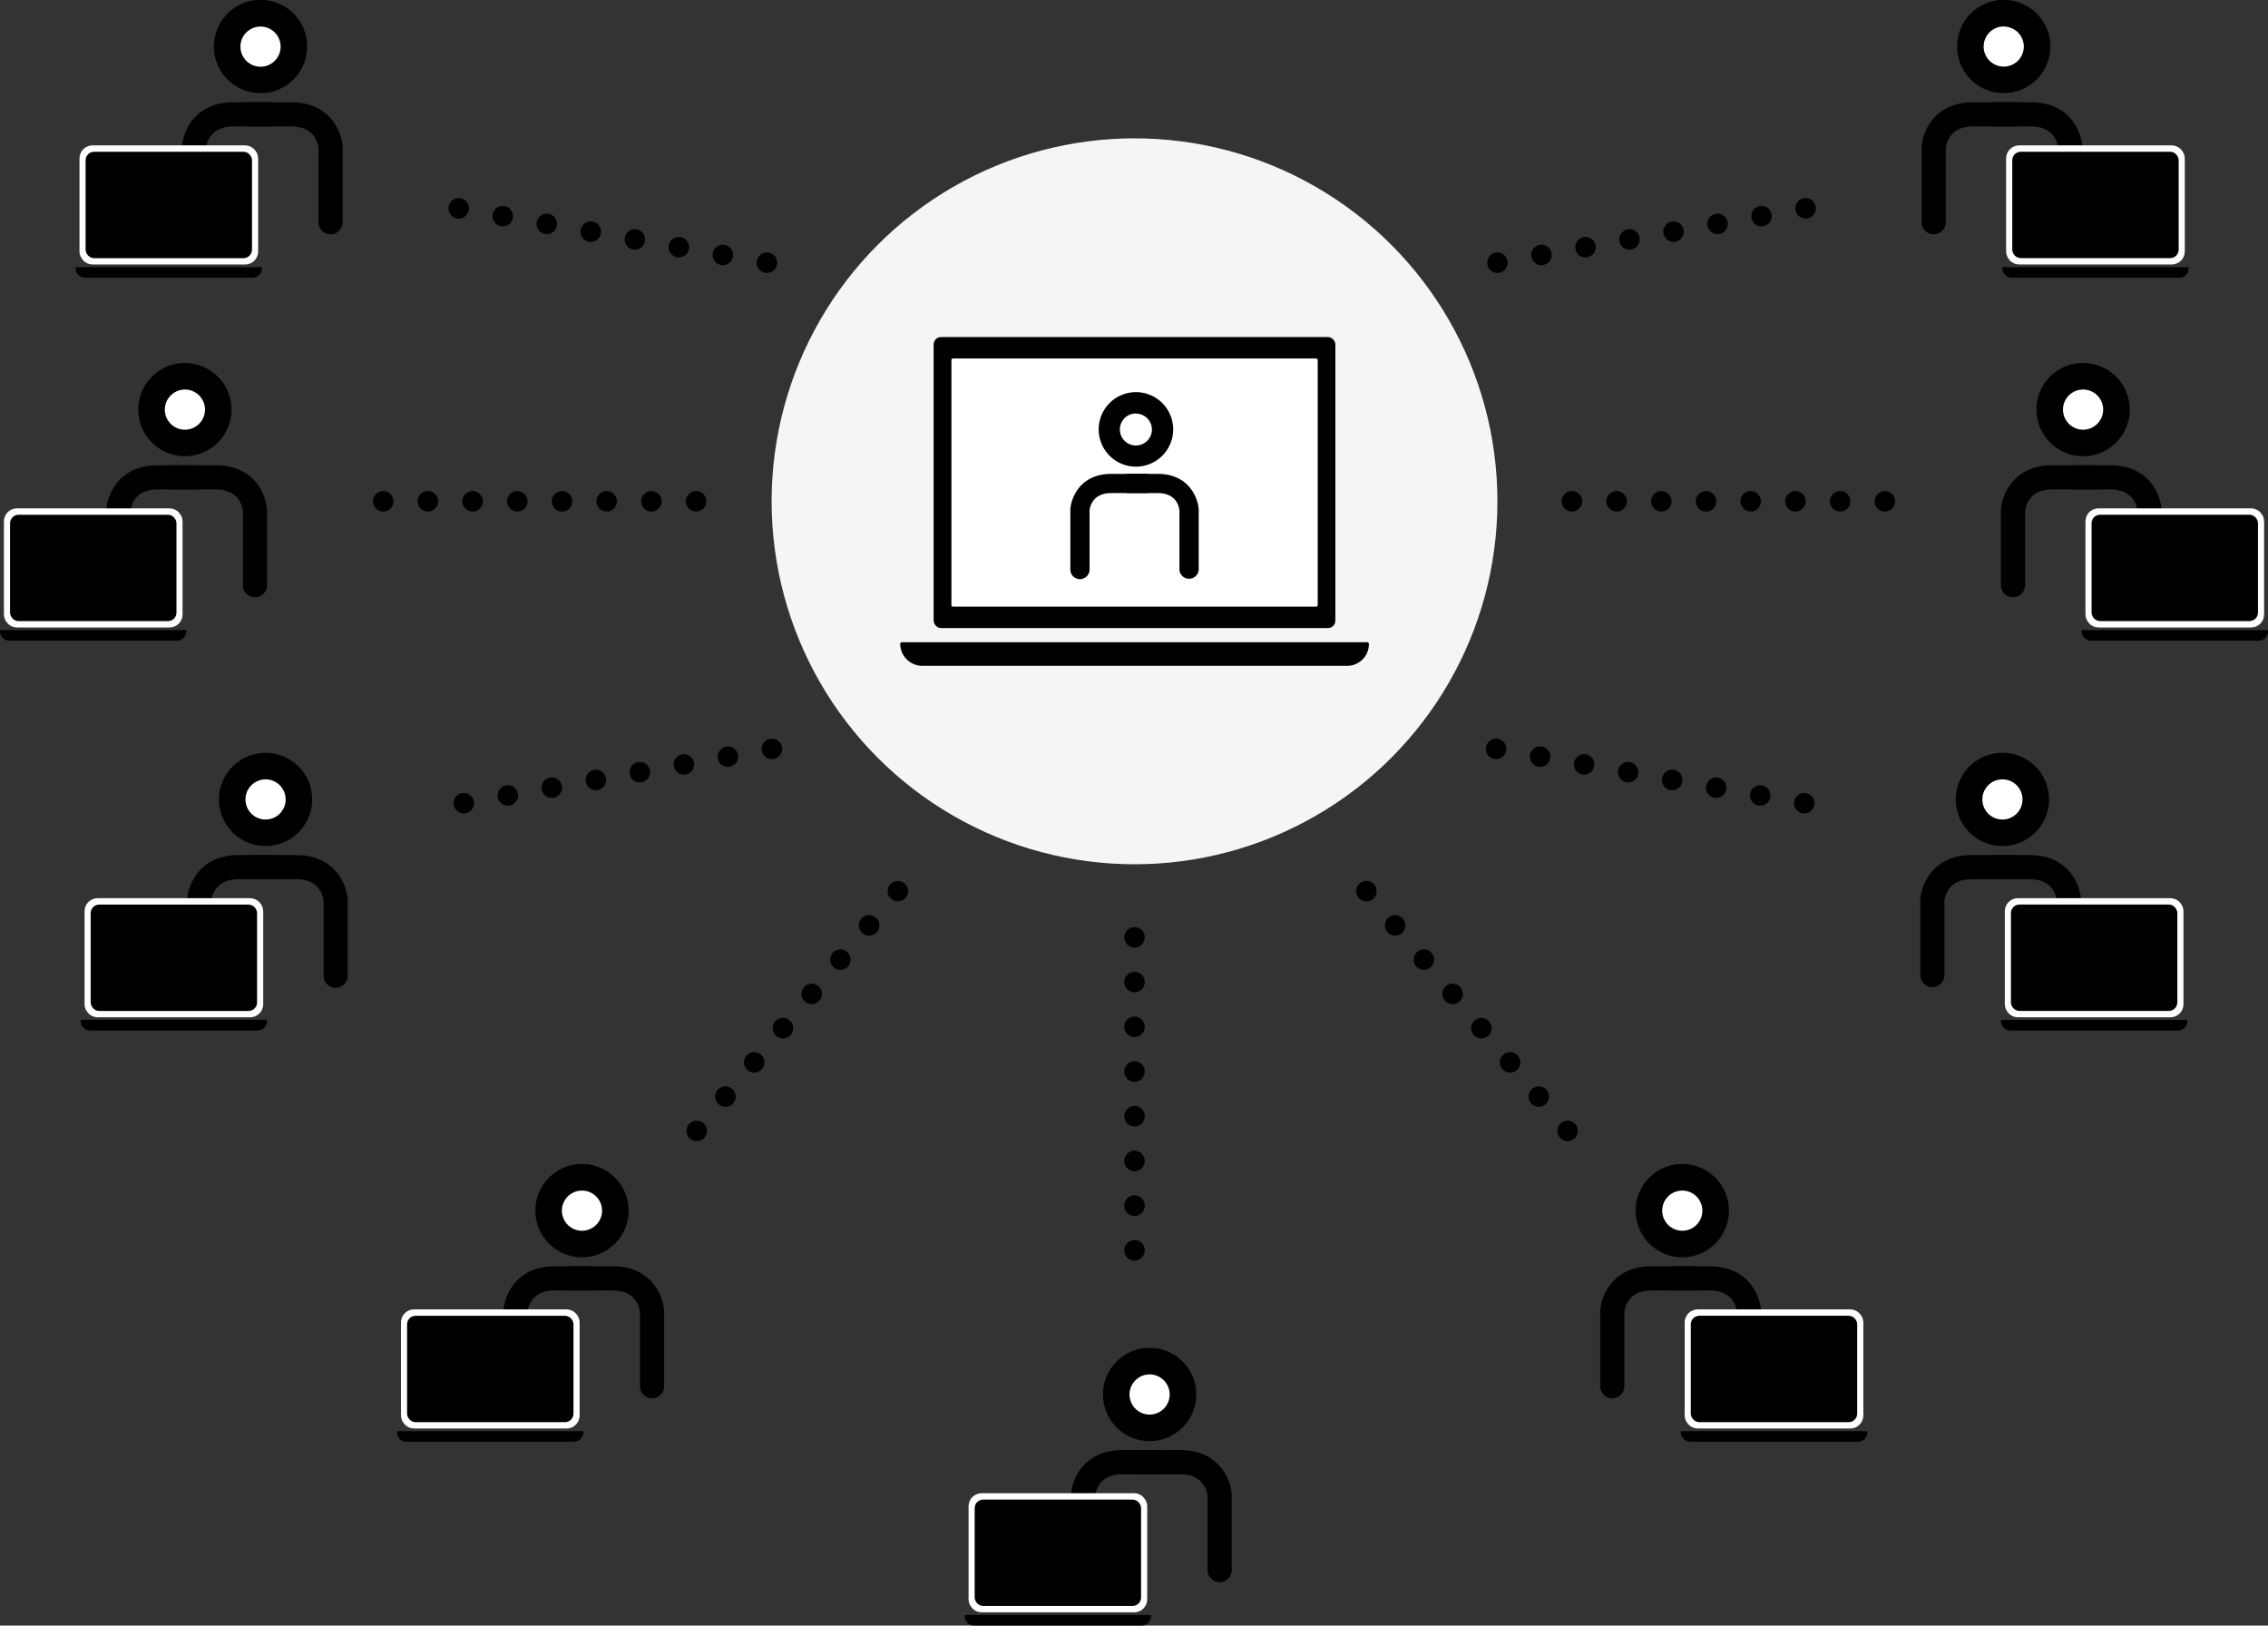 <svg xmlns="http://www.w3.org/2000/svg" width="608.84" height="436.3" viewBox="0 0 608.84 436.3">
  <rect x="0" y="0" width="608.84" height="436.3" fill="#333333" stroke="none"/>
  <defs>
    <style>
      .cls-1 {
        fill: #f5f5f5;
      }

      .cls-10, .cls-2, .cls-3, .cls-4, .cls-6, .cls-9 {
        stroke: #000;
      }

      .cls-10, .cls-2, .cls-3, .cls-7, .cls-8 {
        stroke-miterlimit: 10;
      }

      .cls-2, .cls-3 {
        stroke-width: 0.79px;
      }

      .cls-3, .cls-5 {
        fill: #fff;
      }

      .cls-4, .cls-6, .cls-9 {
        stroke-linecap: round;
        stroke-linejoin: round;
      }

      .cls-4 {
        stroke-width: 0.96px;
      }

      .cls-6, .cls-7, .cls-8 {
        fill: none;
      }

      .cls-6 {
        stroke-width: 5.5px;
        stroke-dasharray: 0 12;
      }

      .cls-7 {
        stroke: #fff;
        stroke-width: 5px;
      }

      .cls-8 {
        stroke: #3d61c4;
      }

      .cls-9 {
        stroke-width: 0.58px;
      }

      .cls-10 {
        stroke-width: 2px;
      }
    </style>
  </defs>
  <g id="レイヤー_2" data-name="レイヤー 2">
    <g id="レイヤー_1-2" data-name="レイヤー 1">
      <g>
        <circle class="cls-1" cx="304.56" cy="134.55" r="97.42"/>
        <g>
          <rect class="cls-2" x="251.03" y="90.86" width="107.05" height="77.32" rx="1.59"/>
          <rect class="cls-3" x="255.01" y="95.82" width="99.12" height="67.4" rx="0.79"/>
          <path class="cls-4" d="M361.63,178.23h-114a5.5,5.5,0,0,1-5.5-5.37H367A5.37,5.37,0,0,1,361.63,178.23Z"/>
        </g>
        <g>
          <path d="M302.4,127.19h8.39c8.23,0,10.78,6.25,11,9.56,0,.05,0,.11,0,.16v16a2.59,2.59,0,0,1-5.17,0V137c-.08-.87-.74-4.66-5.81-4.66h-8.41"/>
          <path d="M308.23,127.19h-9.9c-8.24,0-10.78,6.25-11,9.56v16.11a2.58,2.58,0,0,0,5.16,0V137c.09-.87.75-4.66,5.82-4.66h9.92"/>
          <g>
            <circle class="cls-5" cx="304.94" cy="115.27" r="7.14"/>
            <path d="M304.94,125.25a10,10,0,1,1,10-10A10,10,0,0,1,304.94,125.25Zm0-14.28a4.3,4.3,0,1,0,4.29,4.3A4.31,4.31,0,0,0,304.94,111Z"/>
          </g>
        </g>
        <line class="cls-6" x1="421.98" y1="134.55" x2="507.15" y2="134.55"/>
        <line class="cls-6" x1="401.98" y1="70.51" x2="485.85" y2="55.72"/>
        <g>
          <g>
            <path d="M556,124.88h10.52c10.33,0,13.52,7.85,13.76,12a1.15,1.15,0,0,1,0,.19v20a3.24,3.24,0,0,1-6.48,0V137.19c-.11-1.09-.93-5.83-7.29-5.83H556"/>
            <path d="M563.33,124.88H550.92c-10.33,0-13.52,7.85-13.77,12v20.19a3.24,3.24,0,1,0,6.48,0V137.19c.1-1.09.93-5.83,7.29-5.83h12.44"/>
            <g>
              <circle class="cls-5" cx="559.2" cy="109.93" r="8.95"/>
              <path d="M559.2,122.45a12.52,12.52,0,1,1,12.52-12.52A12.53,12.53,0,0,1,559.2,122.45Zm0-17.9a5.39,5.39,0,1,0,5.39,5.38A5.38,5.38,0,0,0,559.2,104.55Z"/>
            </g>
          </g>
          <g>
            <rect class="cls-7" x="562.34" y="138.94" width="42.96" height="26.97" rx="1"/>
            <rect x="562.34" y="138.94" width="42.96" height="26.97" rx="1"/>
            <rect class="cls-8" x="562.34" y="138.94" width="42.96" height="26.97" rx="1"/>
          </g>
          <path class="cls-9" d="M606.28,171.68H561.4a2.33,2.33,0,0,1-2.32-2.28h49.47A2.27,2.27,0,0,1,606.28,171.68Z"/>
          <rect class="cls-10" x="562.48" y="139.15" width="42.67" height="26.55" rx="1.29"/>
        </g>
        <g>
          <g>
            <path d="M534.37,229.51h10.52c10.33,0,13.52,7.85,13.76,12a1.15,1.15,0,0,1,0,.19v20a3.24,3.24,0,0,1-6.48,0V241.82c-.11-1.09-.93-5.83-7.29-5.83H534.35"/>
            <path d="M541.69,229.51H529.27c-10.33,0-13.52,7.85-13.77,12V261.7a3.24,3.24,0,1,0,6.48,0V241.82c.1-1.09.93-5.83,7.29-5.83h12.44"/>
            <g>
              <circle class="cls-5" cx="537.55" cy="214.56" r="8.95"/>
              <path d="M537.55,227.08a12.52,12.52,0,1,1,12.52-12.52A12.53,12.53,0,0,1,537.55,227.08Zm0-17.9a5.39,5.39,0,1,0,5.39,5.38A5.38,5.38,0,0,0,537.55,209.18Z"/>
            </g>
          </g>
          <g>
            <rect class="cls-7" x="540.69" y="243.57" width="42.96" height="26.97" rx="1"/>
            <rect x="540.69" y="243.57" width="42.96" height="26.97" rx="1"/>
            <rect class="cls-8" x="540.69" y="243.57" width="42.96" height="26.97" rx="1"/>
          </g>
          <path class="cls-9" d="M584.63,276.31H539.75a2.33,2.33,0,0,1-2.32-2.28h49.48A2.28,2.28,0,0,1,584.63,276.31Z"/>
          <rect class="cls-10" x="540.83" y="243.78" width="42.67" height="26.55" rx="1.29"/>
        </g>
        <g>
          <g>
            <path d="M448.43,339.88H459c10.33,0,13.52,7.85,13.76,12a1.21,1.21,0,0,1,0,.19v20a3.24,3.24,0,0,1-6.48,0V352.2c-.1-1.1-.93-5.84-7.29-5.84H448.41"/>
            <path d="M455.75,339.88H443.33c-10.33,0-13.52,7.85-13.76,12a1.21,1.21,0,0,0,0,.19v20a3.24,3.24,0,0,0,6.48,0V352.2c.1-1.1.93-5.84,7.29-5.84h12.44"/>
            <g>
              <circle class="cls-5" cx="451.62" cy="324.94" r="8.95"/>
              <path d="M451.61,337.45a12.52,12.52,0,1,1,12.52-12.51A12.52,12.52,0,0,1,451.61,337.45Zm0-17.9a5.39,5.39,0,1,0,5.39,5.39A5.4,5.4,0,0,0,451.61,319.55Z"/>
            </g>
          </g>
          <g>
            <rect class="cls-7" x="454.75" y="353.94" width="42.96" height="26.97" rx="1"/>
            <rect x="454.75" y="353.94" width="42.96" height="26.97" rx="1"/>
            <rect class="cls-8" x="454.75" y="353.94" width="42.96" height="26.97" rx="1"/>
          </g>
          <path class="cls-9" d="M498.7,386.68H453.81a2.32,2.32,0,0,1-2.32-2.27H501A2.27,2.27,0,0,1,498.7,386.68Z"/>
          <rect class="cls-10" x="454.89" y="354.15" width="42.67" height="26.55" rx="1.29"/>
        </g>
        <g>
          <g>
            <path d="M534.73,27.46h10.51c10.33,0,13.52,7.85,13.77,12V59.65a3.24,3.24,0,0,1-6.48,0V39.77c-.1-1.09-.93-5.83-7.29-5.83H534.7"/>
            <path d="M542,27.46H529.62c-10.33,0-13.52,7.85-13.76,12,0,.06,0,.12,0,.19v20a3.24,3.24,0,0,0,6.48,0V39.77c.11-1.09.93-5.83,7.29-5.83h12.44"/>
            <g>
              <circle class="cls-5" cx="537.91" cy="12.51" r="8.95"/>
              <path d="M537.91,25a12.52,12.52,0,1,1,12.51-12.52A12.54,12.54,0,0,1,537.91,25Zm0-17.9a5.39,5.39,0,1,0,5.38,5.38A5.39,5.39,0,0,0,537.91,7.13Z"/>
            </g>
          </g>
          <g>
            <rect class="cls-7" x="541.04" y="41.52" width="42.96" height="26.97" rx="1"/>
            <rect x="541.04" y="41.52" width="42.96" height="26.97" rx="1"/>
            <rect class="cls-8" x="541.04" y="41.52" width="42.96" height="26.97" rx="1"/>
          </g>
          <path class="cls-9" d="M585,74.26H540.11A2.33,2.33,0,0,1,537.78,72h49.48A2.28,2.28,0,0,1,585,74.26Z"/>
          <rect class="cls-10" x="541.19" y="41.73" width="42.67" height="26.55" rx="1.29"/>
        </g>
        <g>
          <g>
            <path d="M52.82,124.88H42.3c-10.32,0-13.51,7.85-13.76,12v20.19a3.24,3.24,0,0,0,6.48,0V137.19c.1-1.09.93-5.83,7.28-5.83H52.85"/>
            <path d="M45.51,124.88H57.93c10.33,0,13.52,7.85,13.76,12,0,.06,0,.12,0,.19v20a3.24,3.24,0,0,1-6.48,0V137.19c-.11-1.09-.93-5.83-7.29-5.83H45.49"/>
            <g>
              <circle class="cls-5" cx="49.64" cy="109.93" r="8.95"/>
              <path d="M37.13,109.93a12.51,12.51,0,1,1,12.51,12.52A12.52,12.52,0,0,1,37.13,109.93Zm7.12,0a5.39,5.39,0,1,0,5.39-5.38A5.4,5.4,0,0,0,44.25,109.93Z"/>
            </g>
          </g>
          <g>
            <rect class="cls-7" x="3.55" y="138.94" width="42.96" height="26.97" rx="1"/>
            <rect x="3.55" y="138.94" width="42.96" height="26.97" rx="1"/>
            <rect class="cls-8" x="3.55" y="138.94" width="42.96" height="26.97" rx="1"/>
          </g>
          <path class="cls-9" d="M2.56,171.68H47.44a2.33,2.33,0,0,0,2.33-2.28H.29A2.28,2.28,0,0,0,2.56,171.68Z"/>
          <rect class="cls-10" x="3.69" y="139.15" width="42.67" height="26.55" rx="1.29" transform="translate(50.06 304.86) rotate(-180)"/>
        </g>
        <g>
          <g>
            <path d="M74.47,229.51H64c-10.32,0-13.52,7.85-13.76,12V261.7a3.24,3.24,0,1,0,6.47,0V241.82c.11-1.09.94-5.83,7.29-5.83H74.49"/>
            <path d="M67.16,229.51H79.58c10.32,0,13.52,7.85,13.76,12V261.7a3.24,3.24,0,1,1-6.47,0V241.82c-.11-1.09-.94-5.83-7.29-5.83H67.13"/>
            <g>
              <circle class="cls-5" cx="71.29" cy="214.56" r="8.95"/>
              <path d="M58.78,214.56a12.51,12.51,0,1,1,12.51,12.52A12.52,12.52,0,0,1,58.78,214.56Zm7.12,0a5.39,5.39,0,1,0,5.39-5.38A5.4,5.4,0,0,0,65.9,214.56Z"/>
            </g>
          </g>
          <g>
            <rect class="cls-7" x="25.2" y="243.57" width="42.96" height="26.97" rx="1"/>
            <rect x="25.2" y="243.57" width="42.96" height="26.97" rx="1"/>
            <rect class="cls-8" x="25.2" y="243.57" width="42.96" height="26.97" rx="1"/>
          </g>
          <path class="cls-9" d="M24.21,276.31H69.09A2.34,2.34,0,0,0,71.42,274H21.94A2.27,2.27,0,0,0,24.21,276.31Z"/>
          <rect class="cls-10" x="25.34" y="243.78" width="42.67" height="26.55" rx="1.29" transform="translate(93.35 514.12) rotate(-180)"/>
        </g>
        <g>
          <g>
            <path d="M159.41,339.88H148.89c-10.33,0-13.52,7.85-13.76,12,0,.06,0,.13,0,.19v20a3.24,3.24,0,1,0,6.48,0V352.2c.11-1.1.93-5.84,7.29-5.84h10.54"/>
            <path d="M152.1,339.88h12.41c10.33,0,13.52,7.85,13.77,12v20.19a3.24,3.24,0,0,1-6.48,0V352.2c-.1-1.1-.93-5.84-7.29-5.84H152.07"/>
            <g>
              <circle class="cls-5" cx="156.23" cy="324.94" r="8.95"/>
              <path d="M143.71,324.94a12.52,12.52,0,1,1,12.52,12.51A12.54,12.54,0,0,1,143.71,324.94Zm7.13,0a5.39,5.39,0,1,0,5.39-5.39A5.39,5.39,0,0,0,150.84,324.94Z"/>
            </g>
          </g>
          <g>
            <rect class="cls-7" x="110.14" y="353.94" width="42.96" height="26.97" rx="1"/>
            <rect x="110.14" y="353.94" width="42.96" height="26.97" rx="1"/>
            <rect class="cls-8" x="110.14" y="353.94" width="42.96" height="26.97" rx="1"/>
          </g>
          <path class="cls-9" d="M109.15,386.68H154a2.32,2.32,0,0,0,2.32-2.27H106.88A2.27,2.27,0,0,0,109.15,386.68Z"/>
          <rect class="cls-10" x="110.28" y="354.15" width="42.67" height="26.55" rx="1.29" transform="translate(263.23 734.86) rotate(-180)"/>
        </g>
        <g>
          <g>
            <path d="M311.79,389.21H301.27c-10.33,0-13.52,7.85-13.76,12a1.28,1.28,0,0,0,0,.19v20a3.24,3.24,0,1,0,6.48,0V401.53c.1-1.09.93-5.84,7.29-5.84h10.54"/>
            <path d="M304.47,389.21h12.42c10.33,0,13.52,7.85,13.76,12a1.28,1.28,0,0,1,0,.19v20a3.24,3.24,0,1,1-6.48,0V401.53c-.1-1.09-.93-5.84-7.29-5.84H304.45"/>
            <g>
              <circle class="cls-5" cx="308.61" cy="374.27" r="8.95"/>
              <path d="M296.09,374.27a12.52,12.52,0,1,1,12.52,12.52A12.53,12.53,0,0,1,296.09,374.27Zm7.13,0a5.39,5.39,0,1,0,5.39-5.38A5.4,5.4,0,0,0,303.22,374.27Z"/>
            </g>
          </g>
          <g>
            <rect class="cls-7" x="262.51" y="403.28" width="42.96" height="26.97" rx="1"/>
            <rect x="262.51" y="403.28" width="42.96" height="26.97" rx="1"/>
            <rect class="cls-8" x="262.51" y="403.28" width="42.96" height="26.97" rx="1"/>
          </g>
          <path class="cls-9" d="M261.53,436h44.88a2.32,2.32,0,0,0,2.32-2.27H259.25A2.27,2.27,0,0,0,261.53,436Z"/>
          <rect class="cls-10" x="262.66" y="403.49" width="42.67" height="26.55" rx="1.29" transform="translate(567.98 833.53) rotate(-180)"/>
        </g>
        <g>
          <g>
            <path d="M73.12,27.46H62.6c-10.33,0-13.52,7.85-13.76,12a1.15,1.15,0,0,0,0,.19v20a3.24,3.24,0,0,0,6.48,0V39.77c.1-1.09.93-5.83,7.29-5.83H73.14"/>
            <path d="M65.8,27.46H78.22c10.33,0,13.52,7.85,13.76,12a1.15,1.15,0,0,1,0,.19v20a3.24,3.24,0,0,1-6.48,0V39.77c-.1-1.09-.93-5.83-7.29-5.83H65.78"/>
            <g>
              <circle class="cls-5" cx="69.93" cy="12.51" r="8.95"/>
              <path d="M57.42,12.51A12.52,12.52,0,1,1,69.93,25,12.52,12.52,0,0,1,57.42,12.51Zm7.13,0a5.39,5.39,0,1,0,5.38-5.38A5.39,5.39,0,0,0,64.55,12.51Z"/>
            </g>
          </g>
          <g>
            <rect class="cls-7" x="23.84" y="41.52" width="42.96" height="26.97" rx="1"/>
            <rect x="23.84" y="41.52" width="42.96" height="26.97" rx="1"/>
            <rect class="cls-8" x="23.84" y="41.52" width="42.96" height="26.97" rx="1"/>
          </g>
          <path class="cls-9" d="M22.85,74.26H67.74A2.33,2.33,0,0,0,70.06,72H20.58A2.28,2.28,0,0,0,22.85,74.26Z"/>
          <rect class="cls-10" x="23.99" y="41.73" width="42.67" height="26.55" rx="1.29" transform="translate(90.64 110.02) rotate(-180)"/>
        </g>
        <line class="cls-6" x1="401.62" y1="201" x2="485.5" y2="215.79"/>
        <line class="cls-6" x1="366.81" y1="239.18" x2="421.56" y2="304.42"/>
        <line class="cls-6" x1="186.87" y1="134.55" x2="101.7" y2="134.55"/>
        <line class="cls-6" x1="205.87" y1="70.51" x2="121.99" y2="55.72"/>
        <line class="cls-6" x1="207.22" y1="201" x2="123.34" y2="215.79"/>
        <line class="cls-6" x1="241.03" y1="239.18" x2="186.28" y2="304.42"/>
        <line class="cls-6" x1="304.56" y1="251.59" x2="304.56" y2="336.76"/>
      </g>
    </g>
  </g>
</svg>
